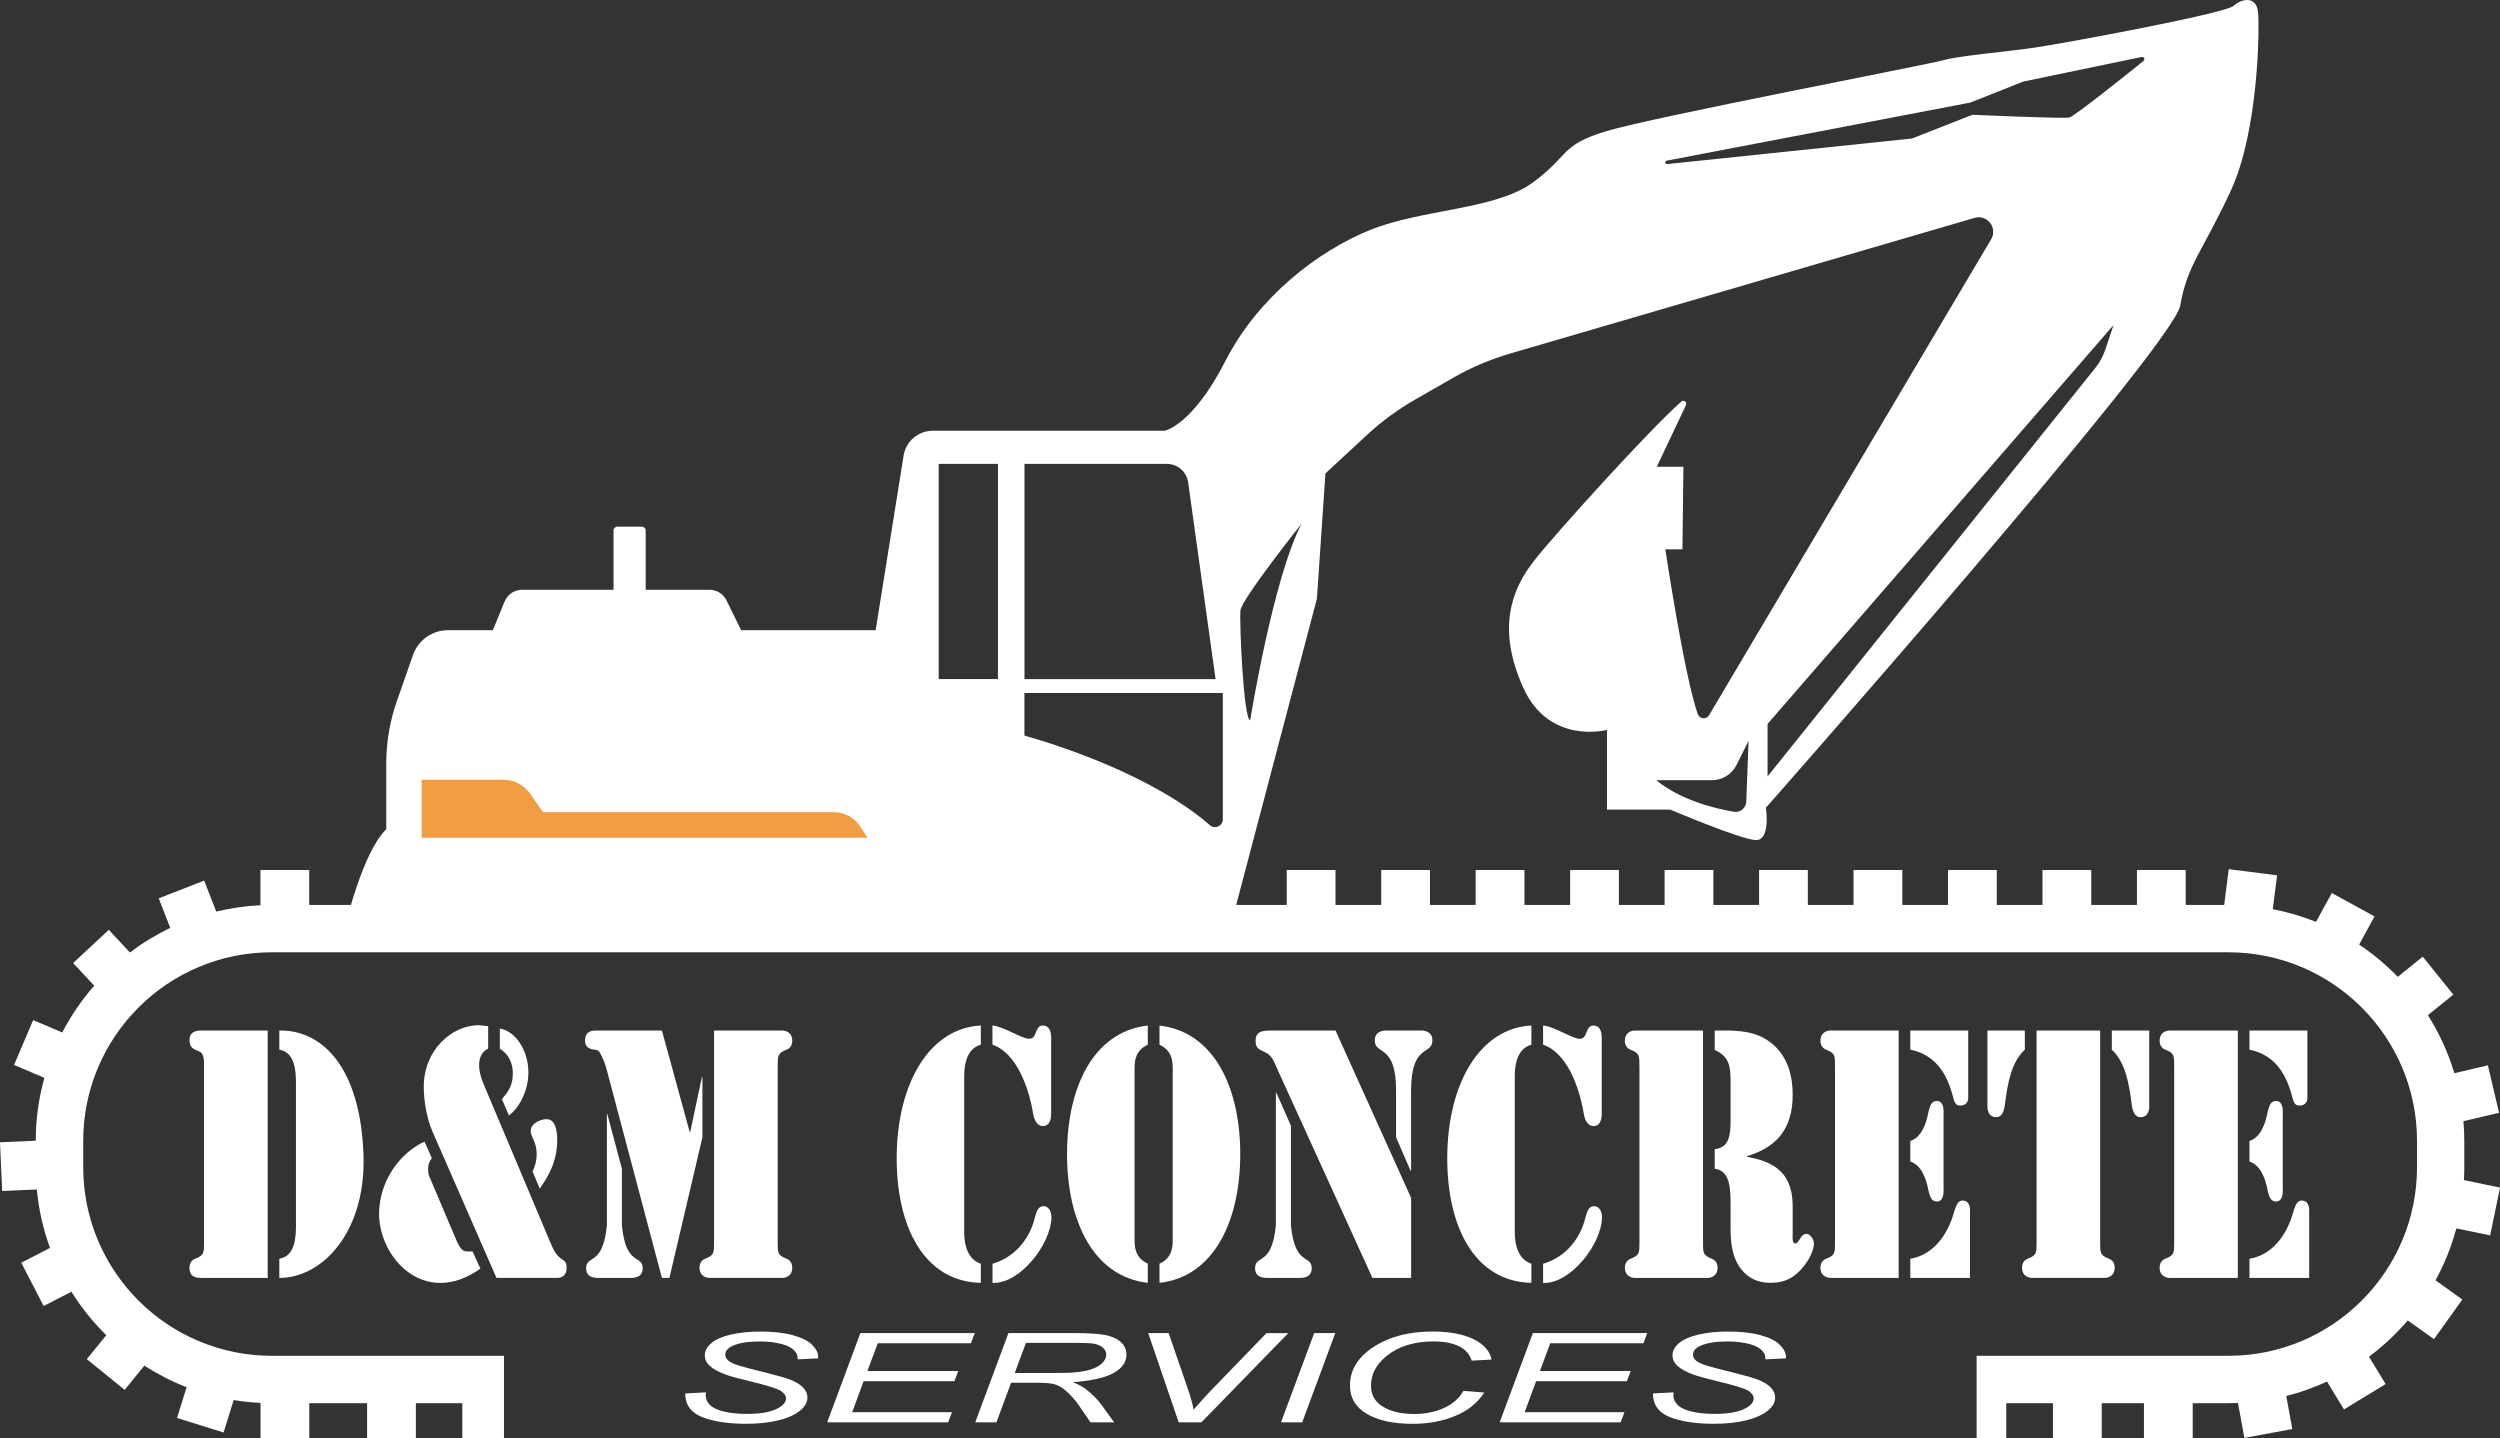 <svg xmlns="http://www.w3.org/2000/svg" id="Capa_1" data-name="Capa 1" viewBox="0 0 735.15 422.87"><rect x="0" y="0" width="735.15" height="422.87" fill="#333333" stroke="none"/><defs><style>      .cls-1 {        fill: #f19e43;      }      .cls-1, .cls-2 {        stroke-width: 0px;      }      .cls-2 {        fill: #fff;      }    </style></defs><path class="cls-2" d="M664.01,3.74c-.4-4.95-4.69-4.28-7.23-2.01-2.54,2.28-50.35,11.11-58.78,12.32-8.44,1.21-22.36,2.41-26.38,3.62-4.02,1.21-85.43,16.74-99.22,20.89-13.79,4.15-10.71,7.1-21.69,15.13-10.98,8.03-32.54,7.77-47.8,13.93-15.27,6.16-32.94,19.68-42.58,38.56-9.64,18.88-17.81,20.49-17.81,20.49h-68.23c-4.27,0-7.91,3.1-8.58,7.32l-8.22,51.33h-39.55l-4.33-8.8c-.93-1.89-2.85-3.09-4.96-3.09h-18.78v-17.45c0-.61-.49-1.1-1.1-1.1h-7.25c-.61,0-1.1.49-1.1,1.1v17.45h-26.91c-2.24,0-4.26,1.35-5.11,3.42l-3.48,8.47h-13.21c-4.62,0-8.73,2.92-10.26,7.28l-4.76,13.6c-2.05,5.86-3.1,12.02-3.1,18.23v19.41c-7.14,6.93-12.19,29-12.19,29h260.34l25.51-96.78,2.51-36.85,12.26-11.35c4.28-3.96,9-7.43,14.06-10.33l11.24-6.44c5.28-3.02,10.89-5.41,16.73-7.12l136.59-39.9c3.73-1.09,6.86,2.95,4.88,6.29l-82.94,139.94c-.81,1.37-2.83,1.15-3.35-.35-4-11.5-9.52-48.42-9.52-48.42h5.03l.28-24.29h-7.82l8.58-18.11c.41-.87-.66-1.67-1.38-1.04-9.41,8.27-36.96,38.78-43.14,46.6-7.1,8.97-10.98,20.49-3.35,37.49s24.64,12.45,24.64,12.45v23.43h18.61s20.76,8.84,25.17,8.97c4.42.13,2.95-9.51,2.95-9.51,0,0,119.84-135.78,121.85-147.7,2.01-11.92,6.7-16.07,14.86-33.74,8.17-17.68,8.44-47.4,8.03-52.36ZM301.25,136.41h41.88c3.15,0,5.82,2.32,6.26,5.45l8.06,57.84h-56.19v-63.28ZM293.46,199.69h-17.43v-63.28h17.43v63.28ZM359.59,240.92c0,2-2.34,3.03-3.84,1.71-10.82-9.52-30.47-19.38-53.97-26.18-.18-.05-.36-.1-.54-.15v-12.52h58.34v37.14ZM367.63,211.82c-1.96-.18-3.21-28.92-2.86-32.31.36-3.39,17.98-25.53,17.98-25.53-8.42,16.1-15.12,57.84-15.12,57.84ZM513.51,235.71c-.07,1.9-1.79,3.32-3.67,3-5.33-.91-15.57-3.34-22.79-9.28h16.35c3.06,0,5.86-1.73,7.23-4.47l3.55-7.1-.67,17.85ZM619.1,102.77c-.66,1.98-1.67,3.83-2.97,5.46l-96.36,120.09v-15.44l101.73-117.29-2.39,7.18ZM630.31,17.93c-5.61,4.51-20.34,16.29-21.79,16.62-1.8.4-28.52-.8-28.52-.8l-17.75,6.98-71.99,7.52c-.65.07-.79-.89-.15-1.01l89.3-17.08,15.56-6.18,34.79-7.22c.69-.14,1.11.73.56,1.17Z"></path><path class="cls-1" d="M252.93,243c-1.69-2.61-4.59-4.18-7.7-4.18h-85.53l-3.83-5.45c-1.8-2.56-4.73-4.09-7.86-4.09h-24.03v17.05h131.11l-2.16-3.33Z"></path><path class="cls-2" d="M732.26,363.26l2.9-14.04-10.62-2.19c.07-1.27.11-2.55.11-3.83v-7.7c0-1.96-.1-3.89-.26-5.81l10.48-2.46-3.28-13.96-9.86,2.32c-1.82-6.08-4.47-11.81-7.79-17.07l7.49-6.04-9-11.16-7.35,5.93c-3.43-3.54-7.23-6.73-11.35-9.48l4.53-8.29-12.58-6.87-4.63,8.48c-4.07-1.63-8.32-2.89-12.72-3.74l1.27-9.95-14.22-1.81-1.34,10.51h-11.31v-10.27h-14.34v10.27h-13.44v-10.27h-14.34v10.27h-13.44v-10.27h-14.34v10.27h-13.44v-10.27h-14.34v10.27h-13.44v-10.27h-14.34v10.27h-13.44v-10.27h-14.34v10.27h-13.44v-10.27h-14.34v10.27h-13.44v-10.27h-14.34v10.27h-13.44v-10.27h-14.34v10.27h-13.44v-10.27h-14.34v10.27H90.93v-10.27h-14.34v10.36c-4.46.21-8.8.86-13,1.87l-3.56-9.11-13.35,5.22,3.39,8.69c-4.21,2.01-8.18,4.43-11.87,7.22l-6.21-6.66-10.48,9.78,6.2,6.64c-3.66,4.18-6.83,8.8-9.41,13.78l-8.54-3.65-5.63,13.18,8.92,3.81c-1.64,5.89-2.53,12.08-2.54,18.48l-10.51.47.64,14.32,10.19-.45c.56,5.98,1.88,11.74,3.87,17.18l-8.44,4.36,6.58,12.74,8.16-4.22c2.91,4.66,6.35,8.96,10.25,12.79l-5.72,7.04,11.13,9.04,5.79-7.12c3.9,2.51,8.05,4.64,12.43,6.34l-2.82,9.04,13.69,4.27,2.97-9.54c2.58.42,5.21.71,7.89.83v10.36h14.34v-10.27h17v10.27h14.34v-10.27h13.66v10.27h12.25v-24.2h-68.25c-30.64,0-55.48-24.84-55.48-55.48v-7.7c0-30.64,24.84-55.48,55.48-55.48h575.32c30.64,0,55.48,24.84,55.48,55.48v7.7c0,30.64-24.84,55.48-55.48,55.48h-74.02v24.2h8.71v-10.27h13.73v10.27h14.34v-10.27h12.42v10.27h14.34v-10.27h10.5c.94,0,1.87-.03,2.81-.07l1.88,10.27,14.1-2.59-1.78-9.72c4.16-1.05,8.16-2.49,11.98-4.25l4.99,8.19,12.25-7.45-4.9-8.05c4.2-3.12,8.02-6.71,11.41-10.67l7.71,5.51,8.34-11.66-7.89-5.64c2.62-4.78,4.68-9.89,6.13-15.26l10,2.06Z"></path><g><path class="cls-2" d="M201.48,409.76l6.1-.32-.06.91c0,1.01.41,1.94,1.24,2.78.83.84,2.19,1.49,4.1,1.95,1.91.46,4.17.69,6.8.69,3.73,0,6.57-.46,8.53-1.38,1.96-.92,2.94-1.97,2.94-3.15,0-.82-.52-1.58-1.56-2.25-1.06-.67-3.95-1.58-8.68-2.72-3.67-.89-6.17-1.58-7.5-2.06-2.1-.78-3.64-1.62-4.64-2.53-1-.91-1.49-1.95-1.49-3.12,0-1.35.66-2.57,1.97-3.65,1.31-1.09,3.24-1.91,5.77-2.49,2.53-.57,5.39-.86,8.57-.86,3.79,0,6.99.36,9.6,1.07,2.61.72,4.5,1.67,5.67,2.86,1.18,1.19,1.76,2.33,1.76,3.42,0,.11-.01.29-.03.54l-6.01.27c0-.74-.12-1.32-.35-1.74-.42-.73-1.08-1.34-1.97-1.84-.89-.5-2.11-.9-3.67-1.21-1.56-.3-3.3-.46-5.23-.46-3.39,0-6.03.43-7.91,1.29-1.44.66-2.16,1.53-2.16,2.61,0,.64.3,1.22.89,1.73.59.51,1.66,1.01,3.21,1.49,1.1.35,3.72,1.03,7.85,2.06,3.35.84,5.66,1.49,6.93,1.97,1.7.63,3,1.4,3.91,2.3.91.9,1.37,1.92,1.37,3.07,0,1.42-.77,2.73-2.3,3.93-1.54,1.2-3.66,2.13-6.37,2.78-2.71.66-5.82.98-9.31.98-5.28,0-9.58-.65-12.92-1.94-3.34-1.3-5.02-3.62-5.04-6.99Z"></path><path class="cls-2" d="M243.24,418.25l9.76-26.24h33.63l-1.11,2.99h-27.4l-3.05,8.16h26.7l-1.11,2.99h-26.7l-3.37,9.13h29.34l-1.11,2.97h-35.56Z"></path><path class="cls-2" d="M286.78,418.25l9.76-26.24h19.54c3.86,0,6.78.18,8.77.54,1.99.36,3.55,1.05,4.69,2.05,1.13,1,1.7,2.27,1.7,3.79,0,2.14-1.24,3.91-3.72,5.32-2.48,1.41-6.48,2.32-12.01,2.74,1.7.7,2.98,1.39,3.85,2.08,1.95,1.54,3.52,3.13,4.7,4.78l3.56,4.94h-6.96l-3.34-4.89c-1.21-1.77-2.58-3.29-4.13-4.58-1.06-.9-2.14-1.48-3.24-1.76-1.1-.28-2.89-.42-5.37-.42h-7.25l-4.32,11.65h-6.23ZM298.38,403.75h8.61c3.98,0,6.58-.03,7.79-.09,2.35-.13,4.28-.43,5.78-.89,1.5-.47,2.67-1.09,3.5-1.88.83-.79,1.24-1.63,1.24-2.54,0-.76-.31-1.43-.92-2-.61-.57-1.42-.95-2.42-1.16-1-.2-2.69-.3-5.08-.3h-15.19l-3.3,8.86Z"></path><path class="cls-2" d="M346.6,418.25l-8.96-26.24h6.01l5.4,15.65c.99,2.84,1.64,5.13,1.94,6.87,1.95-2.24,3.55-4.02,4.8-5.33l16.62-17.18h6.42l-25.55,26.24h-6.67Z"></path><path class="cls-2" d="M376.69,418.25l9.76-26.24h6.2l-9.72,26.24h-6.23Z"></path><path class="cls-2" d="M430.31,409.01l6.16.48c-1.95,3.03-4.79,5.32-8.52,6.87-3.73,1.55-7.91,2.33-12.55,2.33-5.66,0-10.14-.97-13.46-2.92-3.32-1.95-4.97-4.73-4.97-8.36,0-4.73,2.52-8.63,7.56-11.73,4.49-2.76,10.08-4.13,16.75-4.13,4.94,0,8.94.74,12,2.24,3.06,1.49,4.84,3.5,5.32,6.01l-5.82.31c-.62-1.9-1.88-3.31-3.8-4.25-1.92-.94-4.39-1.4-7.42-1.4-5.7,0-10.31,1.43-13.82,4.28-3.05,2.46-4.58,5.38-4.58,8.75,0,2.7,1.18,4.76,3.53,6.18,2.35,1.42,5.41,2.13,9.18,2.13,3.22,0,6.13-.59,8.74-1.77,2.61-1.18,4.5-2.85,5.69-5.01Z"></path><path class="cls-2" d="M440.99,418.25l9.76-26.24h33.63l-1.11,2.99h-27.4l-3.05,8.16h26.7l-1.11,2.99h-26.7l-3.37,9.13h29.34l-1.11,2.97h-35.56Z"></path><path class="cls-2" d="M486.05,409.76l6.1-.32-.07.91c0,1.01.41,1.94,1.24,2.78.83.84,2.19,1.49,4.1,1.95,1.91.46,4.17.69,6.8.69,3.73,0,6.57-.46,8.53-1.38,1.96-.92,2.94-1.97,2.94-3.15,0-.82-.52-1.58-1.56-2.25-1.06-.67-3.95-1.58-8.68-2.72-3.67-.89-6.17-1.58-7.5-2.06-2.1-.78-3.65-1.62-4.64-2.53-1-.91-1.49-1.95-1.49-3.12,0-1.35.66-2.57,1.97-3.65,1.31-1.09,3.24-1.91,5.77-2.49,2.53-.57,5.39-.86,8.57-.86,3.79,0,6.99.36,9.6,1.07,2.61.72,4.5,1.67,5.67,2.86s1.77,2.33,1.77,3.42c0,.11-.01.29-.03.54l-6.01.27c0-.74-.12-1.32-.35-1.74-.42-.73-1.08-1.34-1.97-1.84s-2.11-.9-3.67-1.21c-1.56-.3-3.3-.46-5.23-.46-3.39,0-6.03.43-7.91,1.29-1.44.66-2.16,1.53-2.16,2.61,0,.64.3,1.22.89,1.73.59.51,1.66,1.01,3.21,1.49,1.1.35,3.72,1.03,7.85,2.06,3.35.84,5.66,1.49,6.93,1.97,1.69.63,3,1.4,3.91,2.3.91.9,1.37,1.92,1.37,3.07,0,1.42-.77,2.73-2.3,3.93s-3.66,2.13-6.37,2.78c-2.71.66-5.82.98-9.31.98-5.28,0-9.58-.65-12.92-1.94-3.34-1.3-5.02-3.62-5.04-6.99Z"></path></g><g><path class="cls-2" d="M78.71,375.78h-19.4c-1.68,0-3.59-.2-3.59-3.02,0-1.36.69-2.24,1.68-2.62,2.67-1.07,2.6-1.65,2.6-5.25v-50.97c0-1.46.15-4.08-1.3-4.67-1.53-.68-2.98-.97-2.98-3.4s1.91-2.82,3.44-2.82h19.55v72.75ZM82.14,303.03c12.98-.2,23.82,11.28,24.74,36.38.84,22.86-12.06,36.38-24.74,36.38v-5.64c4.66-.78,4.89-6.32,4.89-10.02v-41.43c0-3.7-.23-9.24-4.89-10.02v-5.64Z"></path><path class="cls-2" d="M126.97,340.58c-.69,1.07-1.07,1.65-1.07,3.01,0,1.27.08,1.85.54,2.82l7.64,17.99c1.68,4.08,2.52,3.6,4.89,3.6l2.29,5.06c-16.42,11.67-30.16-3.31-29.78-16.73.31-9.73,6.64-17.61,13.36-20.62l2.14,4.86ZM127.36,333.18c-1.76-3.89-2.75-9.14-2.75-13.62,0-10.79,8.25-18.09,16.19-18.09l2.75.29v6.61c-1.68.68-2.67,2.53-2.67,4.77s.76,4.28,1.53,6.13l19.39,46c.92,2.14,1.6,3.79,3.36,4.96,1.07.68,1.45,1.07,1.45,2.62,0,2.82-2.21,2.92-2.6,2.92h-18.02l-18.63-42.6ZM146.98,302.45c4.81.78,8.4,6.71,8.4,12.84,0,5.06-2.37,10.21-5.73,12.74l-2.06-4.86c1.99-2.24,3.21-4.09,3.21-7.59,0-3.31-1.53-5.84-3.82-7.2v-5.93ZM156.6,344.47c.76-1.55,1.22-3.21,1.22-5.06,0-3.7-1.76-5.06-1.76-6.81,0-2.43,3.13-3.5,4.66-3.5,2.6,0,3.13,3.4,3.13,6.03,0,6.03-2.14,10.12-5.12,14.39l-2.14-5.06Z"></path><path class="cls-2" d="M175.24,303.03h19.4l8.17,29.86h.15l3.44-16.15h.15v17.7l-9.7,41.34h-2.21l-15.96-60.2c-.38-1.46-.76-2.92-1.37-4.18-.69-1.46-.99-2.62-2.29-2.72-.92-.1-2.98-.29-2.98-2.62,0-3.02,2.29-3.02,3.21-3.02ZM178.45,327.64h.15l4.28,16.05v16.73c1.22,12.16,6.11,8.37,6.11,12.55,0,3.02-3.13,2.82-3.97,2.82h-8.7c-.84,0-3.97.2-3.97-2.82,0-4.18,4.89-.39,6.11-12.55v-32.78ZM209.98,303.03h20.16c.31,0,2.83.2,2.83,3.02,0,1.36-.69,2.24-1.68,2.62-2.67,1.07-2.6,1.65-2.6,5.25v50.97c0,3.6-.08,4.18,2.6,5.25.99.39,1.68,1.26,1.68,2.62,0,2.82-2.52,3.02-2.83,3.02h-21.61c-.31,0-2.83-.2-2.83-3.02,0-1.36.69-2.24,1.68-2.62,2.67-1.07,2.6-1.65,2.6-5.25v-61.86Z"></path><path class="cls-2" d="M288.42,377.24c-16.8-.39-24.74-16.63-24.74-36.57,0-22.47,9.93-38.42,24.74-39.1v5.64c-3.66.97-4.89,4.96-4.89,9.05v46.1c0,4.08,1.22,8.07,4.89,9.24v5.64ZM291.85,301.57c2.83.1,8.71,3.89,10.69,3.89,1.15,0,1.6-.58,2.06-1.85.46-1.27.99-2.04,2.06-2.04,2.44,0,2.44,3.02,2.44,3.5v22.56c0,.49,0,3.5-2.44,3.5-1.6,0-2.52-1.65-2.83-3.5-1.3-7.88-4.89-17.99-11.99-20.43v-5.64ZM306.9,354.68c1.45,0,2.29,1.56,2.29,3.31-.15,7.98-9.39,19.65-17.33,19.26v-5.64c5.88-1.65,10.84-6.61,12.52-13.81.46-1.65.92-3.11,2.52-3.11Z"></path><path class="cls-2" d="M337.52,307.21c-3.59,1.65-3.89,4.57-3.89,7v50.38c0,2.43.31,5.35,3.89,7v5.64c-16.19-1.85-23.75-18.48-23.75-37.83s7.56-35.99,23.75-37.83v5.64ZM340.96,371.6c3.59-1.65,3.89-4.57,3.89-7v-50.38c0-2.43-.31-5.35-3.89-7v-5.64c16.19,1.85,23.75,18.48,23.75,37.83s-7.56,35.99-23.75,37.83v-5.64Z"></path><path class="cls-2" d="M375.18,321.32h.15l4.28,9.72v29.37c1.22,12.16,6.11,8.37,6.11,12.55,0,3.02-3.13,2.82-3.97,2.82h-8.71c-.84,0-3.97.2-3.97-2.82,0-4.18,4.89-.39,6.11-12.55v-39.1ZM414.96,352.25v23.54h-11.38l-27.95-61.37c-1.22-2.72-1.6-4.18-4.12-5.25-1.3-.58-2.29-.97-2.29-3.11,0-2.92,2.29-2.92,3.89-3.02h19.62l22.22,49.21ZM410.53,320.64c0-13.91-6.26-10.21-6.26-14.69,0-2.72,2.52-2.92,3.28-2.92h10.38c.76,0,3.28.2,3.28,2.92,0,4.47-6.26.78-6.26,14.69v23.64h-.15l-4.27-9.82v-13.81Z"></path><path class="cls-2" d="M450.32,377.24c-16.8-.39-24.74-16.63-24.74-36.57,0-22.47,9.93-38.42,24.74-39.1v5.64c-3.67.97-4.89,4.96-4.89,9.05v46.1c0,4.08,1.22,8.07,4.89,9.24v5.64ZM453.76,301.57c2.82.1,8.7,3.89,10.69,3.89,1.15,0,1.6-.58,2.06-1.85.46-1.27.99-2.04,2.06-2.04,2.44,0,2.44,3.02,2.44,3.5v22.56c0,.49,0,3.5-2.44,3.5-1.6,0-2.52-1.65-2.82-3.5-1.3-7.88-4.89-17.99-11.99-20.43v-5.64ZM468.8,354.68c1.45,0,2.29,1.56,2.29,3.31-.15,7.98-9.39,19.65-17.33,19.26v-5.64c5.88-1.65,10.84-6.61,12.52-13.81.46-1.65.92-3.11,2.52-3.11Z"></path><path class="cls-2" d="M482.09,313.93c0-3.6.08-4.18-2.6-5.25-.99-.39-1.68-1.26-1.68-2.62,0-2.82,2.52-3.02,2.82-3.02h20.16v61.86c0,3.6-.08,4.18,2.6,5.25.99.39,1.68,1.26,1.68,2.62,0,2.82-2.52,3.02-2.82,3.02h-21.61c-.31,0-2.82-.2-2.82-3.02,0-1.36.69-2.24,1.68-2.62,2.67-1.07,2.6-1.65,2.6-5.25v-50.97ZM504.24,303.03h.38c4.96,0,10.16-.2,14.74,2.62,5.12,3.21,7.71,8.56,7.79,15.95.15,11.19-5.65,16.05-13.44,18.38v.19c6.8,1.27,13.29,3.79,13.44,14.1v8.56c0,.87-.23,2.82.76,2.82,1.22,0,1.45-2.82,3.28-2.82.99,0,2.21,1.46,2.21,2.82,0,2.82-2.52,6.42-4.2,8.07-2.6,2.72-5.35,3.5-8.63,3.5s-6.26-1.07-8.63-4.09c-2.67-3.5-3.05-7.78-3.05-12.35v-6.61c0-4.47-.08-9.92-4.66-10.5v-5.74c4.12-.49,4.66-3.7,4.66-8.46v-11.77c0-4.86-.84-7.2-4.66-8.95v-5.74Z"></path><path class="cls-2" d="M538.15,303.03h20.16v72.75h-20.16c-.31,0-2.83-.2-2.83-3.02,0-1.36.69-2.24,1.68-2.62,2.67-1.07,2.6-1.65,2.6-5.25v-50.97c0-3.6.08-4.18-2.6-5.25-.99-.39-1.68-1.26-1.68-2.62,0-2.82,2.52-3.02,2.83-3.02ZM561.74,303.03h17.03v19.74c0,.49-.08,2.33-2.37,2.33-1.3,0-1.68-.97-2.06-2.43-1.99-7.88-5.88-12.64-12.6-14.01v-5.64ZM561.74,335.52c3.21-1.07,4.66-4.86,5.35-8.56.38-1.65.84-3.21,2.44-3.21,2.37,0,1.99,3.5,1.99,4.28v21.01c0,.78.38,4.28-1.99,4.28-1.6,0-2.06-1.56-2.44-3.21-.69-3.7-2.14-7.49-5.35-8.56v-6.03ZM561.74,370.14c6.19-.97,10.92-6.32,12.98-14.1.53-1.46.99-3.01,2.37-3.01,2.44,0,2.21,2.92,2.21,3.31v19.45h-17.56v-5.64Z"></path><path class="cls-2" d="M584.43,303.03h10.99v5.64c-3.97,3.6-5.04,10.02-5.73,15.17-.23,2.14-.61,4.67-2.75,4.67-2.29,0-2.52-2.43-2.52-2.82v-22.66ZM598.86,303.03h18.71v61.86c0,3.6-.07,4.18,2.6,5.25.99.39,1.68,1.26,1.68,2.62,0,2.82-2.52,3.02-2.82,3.02h-21.61c-.31,0-2.82-.2-2.82-3.02,0-1.36.69-2.24,1.68-2.62,2.67-1.07,2.6-1.65,2.6-5.25v-61.86ZM632,325.7c0,.39-.23,2.82-2.52,2.82-2.14,0-2.52-2.53-2.75-4.67-.69-5.15-1.76-11.57-5.73-15.17v-5.64h11v22.66Z"></path><path class="cls-2" d="M637.89,303.03h20.16v72.75h-20.16c-.31,0-2.83-.2-2.83-3.02,0-1.36.69-2.24,1.68-2.62,2.67-1.07,2.6-1.65,2.6-5.25v-50.97c0-3.6.08-4.18-2.6-5.25-.99-.39-1.68-1.26-1.68-2.62,0-2.82,2.52-3.02,2.83-3.02ZM661.48,303.03h17.03v19.74c0,.49-.08,2.33-2.37,2.33-1.3,0-1.68-.97-2.06-2.43-1.99-7.88-5.88-12.64-12.6-14.01v-5.64ZM661.48,335.52c3.21-1.07,4.66-4.86,5.35-8.56.38-1.65.84-3.21,2.44-3.21,2.37,0,1.99,3.5,1.99,4.28v21.01c0,.78.38,4.28-1.99,4.28-1.6,0-2.06-1.56-2.44-3.21-.69-3.7-2.14-7.49-5.35-8.56v-6.03ZM661.48,370.14c6.19-.97,10.92-6.32,12.98-14.1.53-1.46.99-3.01,2.37-3.01,2.44,0,2.21,2.92,2.21,3.31v19.45h-17.56v-5.64Z"></path></g></svg>